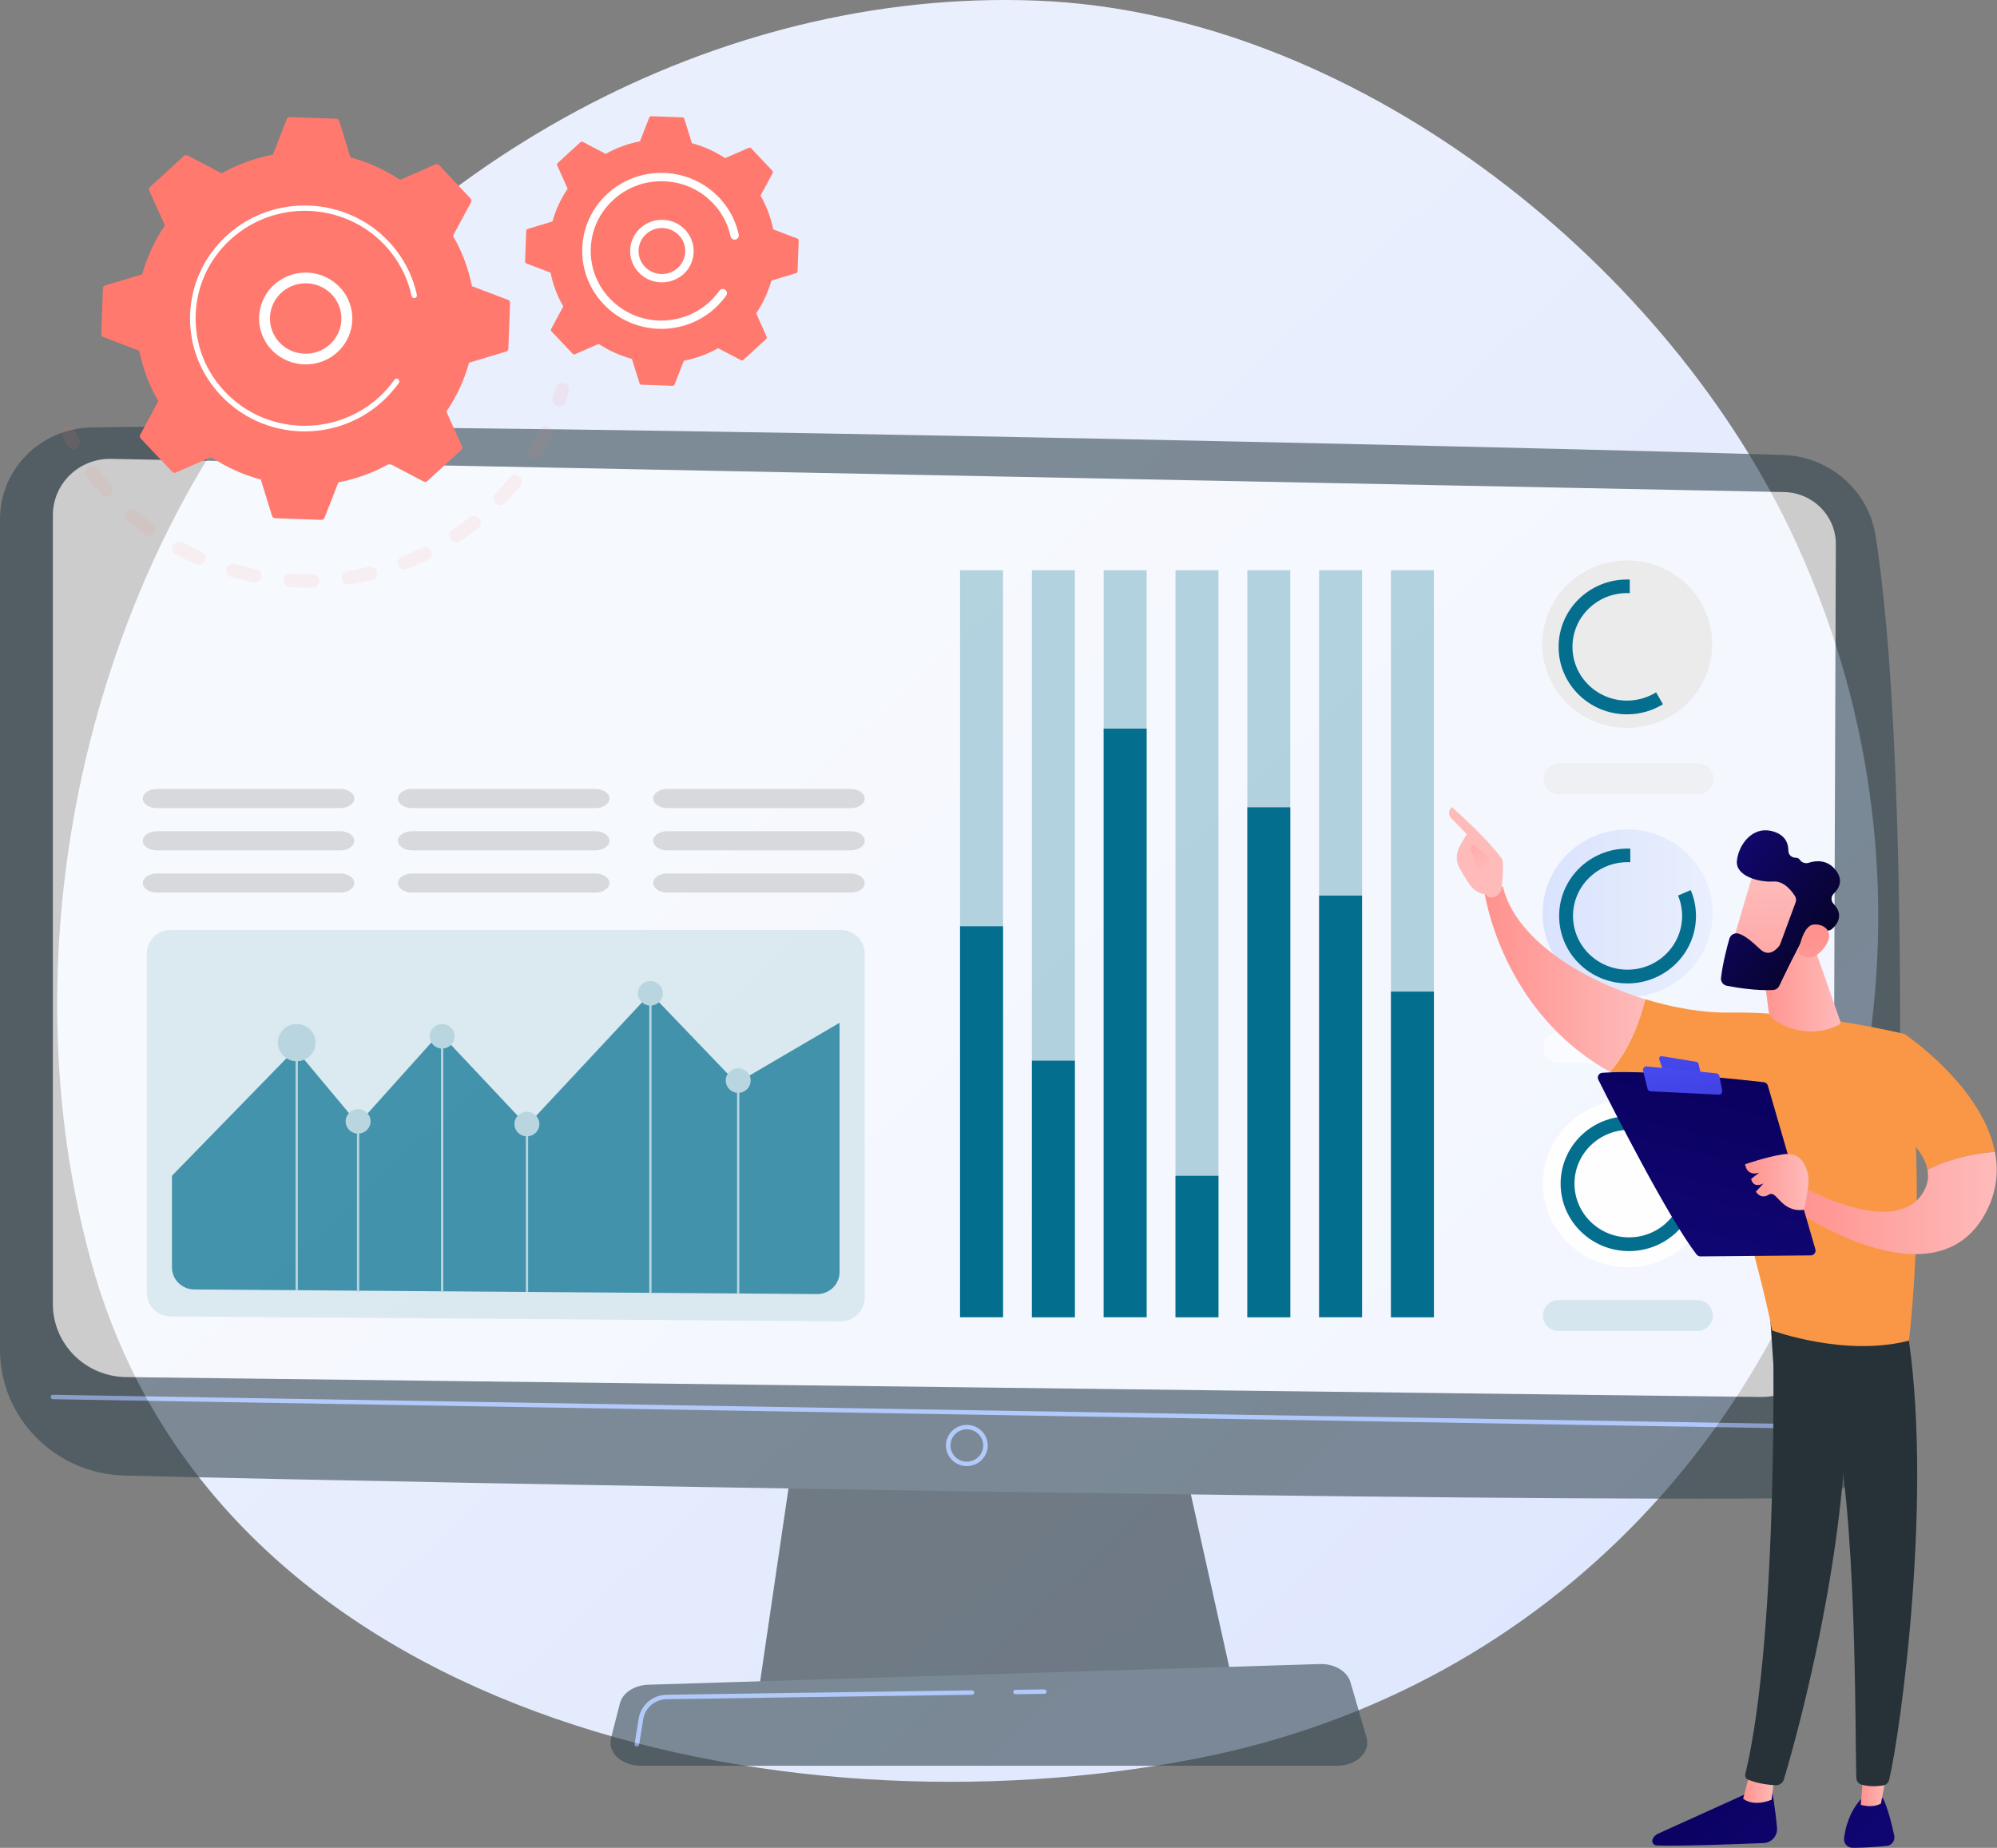 <svg width="454" height="420" viewBox="0 0 454 420" fill="none" xmlns="http://www.w3.org/2000/svg">
<rect x="0" y="0" width="454" height="420" fill="#808080" stroke="none"/>
<path d="M372.686 345.337C346.932 372.156 312.746 391.839 271.725 399.772C177.295 418.057 49.637 390.186 20.899 287.401C3.365 224.763 15.633 151.502 51.63 97.217C91.19 37.568 162.591 -2.699 235.682 0.141C307.19 2.921 377.283 58.483 406.903 120.295C444.255 198.229 427.664 288.077 372.686 345.337Z" fill="url(#paint0_linear)"/>
<g opacity="0.6">
<path d="M181.791 321.064L172.468 384.49H280.693L266.601 321.064H181.791Z" fill="#212F36"/>
<path d="M0 117.999V306.761C0 322.294 12.553 334.992 28.321 335.382C98.307 337.153 343.077 341.475 409.697 340.5C421.153 340.335 430.416 331.3 430.751 320.028C432.03 276.173 434.118 170.724 426.394 121.767C424.764 111.456 415.928 103.741 405.355 103.411C346.718 101.565 87.247 95.697 20.658 97.168C9.171 97.438 0 106.683 0 117.999Z" fill="#354851"/>
<path d="M12.021 117.084V296.42C12.021 305.485 19.409 312.869 28.611 313.004L400.1 317.522C409.225 317.657 416.705 310.423 416.736 301.433L417.36 123.703C417.391 117.279 412.181 112.011 405.66 111.846L25.32 104.297C18.038 104.116 12.021 109.895 12.021 117.084Z" fill="white"/>
<path d="M419.538 324.876C419.538 324.876 419.523 324.876 419.538 324.876L12.02 318.032C11.731 318.032 11.502 317.792 11.517 317.522C11.517 317.237 11.761 317.027 12.035 317.027L419.554 323.871C419.843 323.871 420.072 324.111 420.056 324.381C420.041 324.651 419.813 324.876 419.538 324.876Z" fill="#91B3FA"/>
<path d="M219.801 333.235C217.181 333.235 215.048 331.134 215.048 328.553C215.048 325.971 217.181 323.87 219.801 323.87C222.421 323.87 224.554 325.971 224.554 328.553C224.554 331.134 222.421 333.235 219.801 333.235ZM219.801 324.876C217.744 324.876 216.084 326.527 216.084 328.553C216.084 330.579 217.76 332.23 219.801 332.23C221.842 332.23 223.533 330.579 223.533 328.553C223.518 326.527 221.858 324.876 219.801 324.876Z" fill="#91B3FA"/>
<path d="M304.001 401.344H145.61C141.314 401.344 138.069 398.327 138.907 395.085L140.933 387.161C141.542 384.775 144.208 383.034 147.362 382.929L300.056 378.231C303.361 378.126 306.271 379.852 307.002 382.328L310.674 394.935C311.618 398.237 308.374 401.344 304.001 401.344Z" fill="#354851"/>
<path d="M230.876 385.089C230.602 385.089 230.358 384.864 230.358 384.594C230.358 384.309 230.587 384.084 230.861 384.084L237.412 383.994C237.686 383.994 237.93 384.219 237.93 384.489C237.93 384.774 237.701 384.999 237.427 384.999L230.876 385.089Z" fill="#91B3FA"/>
<path d="M144.772 396.976C144.742 396.976 144.711 396.976 144.696 396.976C144.422 396.931 144.224 396.676 144.269 396.391L145.199 390.628C145.701 387.536 148.367 385.255 151.551 385.21L220.959 384.204H220.974C221.248 384.204 221.492 384.429 221.492 384.7C221.492 384.985 221.263 385.21 220.989 385.21L151.582 386.215C148.9 386.26 146.646 388.166 146.234 390.778L145.305 396.541C145.244 396.796 145.016 396.976 144.772 396.976Z" fill="#91B3FA"/>
</g>
<g opacity="0.3">
<path opacity="0.3" d="M17.596 101.775C18.19 101.325 18.388 100.514 18.023 99.854C17.642 99.164 17.276 98.443 16.941 97.738C16.575 96.973 15.646 96.657 14.884 97.033C14.107 97.393 13.787 98.308 14.168 99.059C14.534 99.809 14.915 100.559 15.311 101.295C15.707 102.03 16.651 102.315 17.398 101.925C17.474 101.865 17.535 101.82 17.596 101.775Z" fill="#FF796E"/>
<path opacity="0.3" d="M104.569 123.012C103.868 123.492 102.908 123.312 102.421 122.607C101.933 121.916 102.116 120.971 102.832 120.491C104.173 119.59 105.498 118.615 106.778 117.594C107.433 117.069 108.408 117.159 108.956 117.819C109.489 118.48 109.398 119.425 108.728 119.965C108.164 120.416 107.615 120.851 107.037 121.271C106.229 121.856 105.407 122.457 104.569 123.012ZM112.704 114.367C112.079 113.797 112.049 112.821 112.628 112.221C113.755 111.05 114.837 109.805 115.842 108.544C116.375 107.884 117.35 107.779 118.021 108.289C118.691 108.814 118.797 109.775 118.28 110.42C117.213 111.756 116.071 113.047 114.897 114.292C114.837 114.352 114.776 114.412 114.699 114.472C114.105 114.923 113.267 114.893 112.704 114.367ZM97.302 127.214C95.763 127.965 94.164 128.67 92.564 129.301C91.772 129.616 90.873 129.226 90.553 128.445C90.233 127.665 90.629 126.779 91.421 126.464C92.945 125.864 94.453 125.203 95.915 124.483C96.677 124.108 97.606 124.408 97.987 125.173C98.323 125.834 98.124 126.629 97.546 127.064C97.469 127.109 97.393 127.169 97.302 127.214ZM120.915 104.132C120.184 103.711 119.94 102.766 120.367 102.045C121.189 100.65 121.981 99.209 122.682 97.768C123.048 97.003 123.977 96.687 124.739 97.048C125.516 97.408 125.836 98.323 125.47 99.074C124.724 100.605 123.901 102.12 123.033 103.576C122.926 103.756 122.789 103.906 122.637 104.011C122.149 104.387 121.479 104.447 120.915 104.132ZM84.551 131.807C82.875 132.212 81.169 132.542 79.462 132.813C78.624 132.948 77.832 132.377 77.695 131.552C77.558 130.726 78.137 129.946 78.975 129.811C80.59 129.556 82.22 129.241 83.804 128.85C84.627 128.655 85.465 129.15 85.678 129.961C85.83 130.576 85.587 131.177 85.114 131.537C84.962 131.672 84.764 131.762 84.551 131.807ZM71.084 133.548C69.362 133.578 67.625 133.548 65.904 133.443C65.051 133.383 64.411 132.662 64.457 131.822C64.517 130.982 65.249 130.351 66.102 130.396C67.732 130.501 69.392 130.531 71.023 130.501C71.876 130.486 72.576 131.147 72.592 131.987C72.607 132.497 72.363 132.948 71.982 133.233C71.739 133.428 71.419 133.533 71.084 133.548ZM57.555 132.347C55.864 132.017 54.173 131.597 52.528 131.132C51.706 130.891 51.233 130.051 51.477 129.241C51.721 128.43 52.574 127.965 53.397 128.205C54.966 128.655 56.58 129.045 58.18 129.361C59.018 129.526 59.551 130.336 59.384 131.162C59.307 131.537 59.094 131.852 58.805 132.077C58.454 132.317 58.013 132.437 57.555 132.347ZM44.606 128.265C43.037 127.575 41.468 126.809 39.96 125.984C39.213 125.578 38.939 124.648 39.35 123.913C39.762 123.177 40.706 122.907 41.453 123.312C42.885 124.093 44.362 124.813 45.855 125.473C46.632 125.819 46.983 126.719 46.632 127.485C46.526 127.725 46.358 127.92 46.16 128.07C45.734 128.415 45.139 128.49 44.606 128.265ZM32.891 121.481C31.52 120.461 30.164 119.38 28.869 118.254C28.229 117.699 28.168 116.739 28.747 116.108C29.311 115.478 30.286 115.418 30.926 115.988C32.145 117.054 33.44 118.089 34.734 119.05C35.42 119.56 35.557 120.506 35.039 121.181C34.948 121.301 34.841 121.406 34.734 121.481C34.216 121.871 33.455 121.886 32.891 121.481ZM22.974 112.326C22.151 111.381 21.343 110.39 20.582 109.399C20.308 109.039 20.033 108.679 19.759 108.319C19.256 107.643 19.393 106.683 20.109 106.188C20.795 105.692 21.77 105.842 22.273 106.533C22.532 106.878 22.791 107.223 23.05 107.568C23.781 108.514 24.543 109.444 25.32 110.345C25.868 110.99 25.807 111.951 25.152 112.491C25.122 112.506 25.106 112.536 25.076 112.551C24.436 113.031 23.507 112.941 22.974 112.326Z" fill="#FF796E"/>
<path opacity="0.3" d="M128.06 92.079C128.304 91.899 128.502 91.644 128.593 91.329C128.852 90.549 129.096 89.738 129.309 88.943C129.538 88.132 129.05 87.292 128.228 87.067C127.405 86.842 126.552 87.322 126.323 88.132C126.11 88.898 125.882 89.663 125.638 90.399C125.379 91.194 125.821 92.049 126.643 92.32C127.161 92.47 127.679 92.365 128.06 92.079Z" fill="#FF796E"/>
</g>
<path d="M115.964 68.862C115.979 68.561 115.797 68.276 115.507 68.171L107.296 65.049C106.504 61.087 105.072 57.2 102.969 53.598L107.098 45.959C107.25 45.689 107.204 45.358 106.991 45.133L99.816 37.524C99.602 37.299 99.282 37.239 98.993 37.359L90.965 40.871C87.461 38.545 83.637 36.849 79.676 35.783L77.117 27.498C77.025 27.213 76.766 27.003 76.446 26.988L65.904 26.613C65.599 26.598 65.31 26.778 65.203 27.063L62.035 35.138C58.013 35.918 54.067 37.329 50.411 39.4L42.657 35.333C42.382 35.183 42.047 35.228 41.819 35.438L34.095 42.507C33.866 42.717 33.805 43.032 33.927 43.317L37.492 51.227C35.131 54.679 33.409 58.446 32.328 62.348L23.918 64.869C23.629 64.96 23.416 65.215 23.4 65.53L23.019 75.916C23.004 76.216 23.187 76.501 23.477 76.606L31.672 79.728C32.465 83.69 33.897 87.577 35.999 91.179L31.871 98.819C31.718 99.089 31.764 99.419 31.977 99.644L39.153 107.253C39.366 107.478 39.686 107.538 39.975 107.418L48.004 103.906C51.508 106.233 55.331 107.929 59.292 108.994L61.852 117.279C61.943 117.564 62.202 117.774 62.522 117.789L73.064 118.164C73.369 118.179 73.658 117.999 73.765 117.714L76.934 109.64C80.956 108.859 84.901 107.448 88.558 105.377L96.312 109.445C96.586 109.595 96.921 109.55 97.15 109.339L104.873 102.27C105.102 102.06 105.163 101.745 105.041 101.46L101.476 93.551C103.838 90.099 105.559 86.332 106.641 82.429L115.05 79.908C115.339 79.818 115.553 79.563 115.568 79.248L115.964 68.862Z" fill="#FF796E"/>
<path d="M74.603 81.544C69.484 84.32 63.025 82.459 60.207 77.416C58.851 74.97 58.531 72.148 59.323 69.477C60.115 66.806 61.913 64.584 64.396 63.249C69.515 60.472 75.974 62.333 78.793 67.376C81.352 71.968 80.027 77.642 75.898 80.718C75.502 81.019 75.06 81.304 74.603 81.544ZM61.7 70.152C61.09 72.209 61.334 74.37 62.37 76.246C64.518 80.118 69.469 81.544 73.4 79.413C77.33 77.296 78.778 72.419 76.614 68.546C74.466 64.674 69.515 63.249 65.585 65.38C65.234 65.575 64.884 65.785 64.579 66.025C63.208 67.046 62.203 68.487 61.7 70.152Z" fill="white"/>
<path d="M84.978 92.86C85.679 92.335 86.364 91.765 87.035 91.164C87.248 90.969 87.446 90.774 87.644 90.579C88.634 89.603 89.548 88.568 90.371 87.457C90.386 87.442 90.386 87.427 90.401 87.412C90.432 87.367 90.462 87.322 90.493 87.277C90.554 87.187 90.615 87.112 90.676 87.022C90.828 86.797 90.813 86.512 90.66 86.302C90.615 86.257 90.569 86.212 90.523 86.167C90.249 85.972 89.853 86.046 89.67 86.317C88.665 87.743 87.492 89.063 86.197 90.249C79.753 96.147 70.947 98.023 63.01 95.997C58.592 94.871 54.448 92.53 51.112 89.003C50.533 88.388 49.985 87.743 49.467 87.082C46.024 82.61 44.272 77.147 44.485 71.473C44.729 64.945 47.532 58.896 52.392 54.454C62.416 45.269 78.153 45.839 87.476 55.715C88.055 56.33 88.589 56.96 89.091 57.621C91.285 60.472 92.824 63.774 93.57 67.271C93.585 67.361 93.631 67.436 93.677 67.511C93.814 67.691 94.058 67.796 94.301 67.736C94.637 67.661 94.85 67.346 94.774 67.016C93.981 63.339 92.367 59.872 90.066 56.885C89.533 56.195 88.969 55.535 88.36 54.889C78.58 44.518 62.05 43.933 51.523 53.568C46.42 58.236 43.48 64.585 43.221 71.443C43.008 77.417 44.851 83.135 48.461 87.832C48.995 88.538 49.573 89.213 50.183 89.859C54.921 94.886 61.365 97.783 68.327 98.038C74.39 98.248 80.21 96.417 84.978 92.86Z" fill="white"/>
<path d="M181.579 54.694C181.579 54.484 181.457 54.304 181.274 54.229L175.79 52.142C175.256 49.486 174.297 46.89 172.895 44.473L175.653 39.355C175.744 39.175 175.714 38.95 175.576 38.8L170.778 33.712C170.64 33.562 170.412 33.517 170.229 33.607L164.851 35.948C162.505 34.403 159.946 33.262 157.295 32.541L155.574 27.003C155.513 26.808 155.33 26.673 155.132 26.673L148.078 26.418C147.865 26.418 147.682 26.538 147.606 26.718L145.489 32.121C142.792 32.647 140.157 33.592 137.704 34.973L132.509 32.256C132.326 32.166 132.098 32.196 131.945 32.331L126.781 37.059C126.629 37.194 126.583 37.419 126.674 37.599L129.051 42.897C127.482 45.209 126.324 47.73 125.593 50.342L119.971 52.038C119.773 52.097 119.636 52.278 119.636 52.473L119.377 59.422C119.377 59.632 119.499 59.812 119.682 59.887L125.166 61.973C125.699 64.63 126.659 67.226 128.061 69.642L125.303 74.76C125.212 74.94 125.242 75.166 125.379 75.316L130.178 80.403C130.315 80.554 130.544 80.599 130.727 80.509L136.104 78.167C138.45 79.713 141.01 80.854 143.66 81.574L145.382 87.112C145.443 87.307 145.626 87.442 145.824 87.442L152.877 87.698C153.091 87.698 153.273 87.578 153.35 87.397L155.467 81.994C158.164 81.469 160.799 80.524 163.252 79.143L168.447 81.859C168.63 81.949 168.858 81.919 169.01 81.784L174.175 77.057C174.327 76.922 174.373 76.696 174.281 76.516L171.905 71.218C173.474 68.907 174.632 66.386 175.363 63.774L180.985 62.078C181.183 62.018 181.32 61.838 181.32 61.643L181.579 54.694Z" fill="#FF796E"/>
<path d="M153.959 63.294C152.268 64.209 150.318 64.419 148.459 63.894C146.601 63.369 145.077 62.153 144.148 60.487C142.228 57.05 143.508 52.728 147.012 50.837C150.501 48.946 154.903 50.206 156.808 53.658C157.737 55.324 157.95 57.245 157.417 59.076C156.975 60.562 156.092 61.838 154.858 62.754C154.568 62.934 154.279 63.114 153.959 63.294ZM145.824 59.572C146.509 60.802 147.637 61.688 148.992 62.078C150.348 62.468 151.796 62.318 153.03 61.643C154.279 60.967 155.178 59.857 155.574 58.521C155.97 57.185 155.817 55.76 155.132 54.544C153.73 52.007 150.485 51.092 147.926 52.473C147.698 52.593 147.469 52.743 147.271 52.893C145.214 54.424 144.544 57.275 145.824 59.572Z" fill="white"/>
<path d="M161.181 71.173C161.668 70.813 162.125 70.423 162.582 70.017C163.481 69.192 164.288 68.291 165.004 67.301C165.035 67.256 165.065 67.211 165.096 67.166C165.34 66.821 165.324 66.37 165.081 66.055C165.02 65.98 164.944 65.905 164.867 65.845C164.441 65.545 163.847 65.65 163.542 66.085C162.887 67.001 162.14 67.856 161.303 68.622C161.257 68.667 161.211 68.712 161.165 68.742C159.17 70.543 156.793 71.773 154.219 72.404C152.832 72.734 151.385 72.899 149.922 72.854C149.907 72.854 149.892 72.854 149.892 72.854C149.862 72.854 149.816 72.854 149.785 72.854C145.489 72.704 141.528 70.903 138.603 67.811C138.223 67.406 137.872 67.001 137.537 66.565C135.313 63.669 134.17 60.142 134.307 56.45C134.46 52.218 136.288 48.315 139.426 45.434C142.564 42.552 146.662 41.051 150.958 41.201C155.254 41.351 159.215 43.152 162.14 46.244C162.506 46.634 162.856 47.055 163.192 47.475C164.608 49.321 165.599 51.452 166.086 53.718C166.117 53.853 166.178 53.988 166.254 54.093C166.467 54.379 166.833 54.529 167.213 54.439C167.731 54.334 168.051 53.838 167.945 53.328C167.396 50.792 166.284 48.405 164.7 46.334C164.334 45.854 163.938 45.404 163.527 44.953C160.251 41.486 155.818 39.49 151.004 39.31C146.205 39.145 141.62 40.811 138.101 44.038C134.582 47.265 132.555 51.632 132.373 56.36C132.22 60.472 133.5 64.434 135.983 67.676C136.349 68.156 136.745 68.622 137.171 69.072C143.494 75.811 153.914 76.591 161.181 71.173Z" fill="white"/>
<g opacity="0.53">
<path opacity="0.53" d="M228.027 129.616H218.262V299.407H228.027V129.616Z" fill="#046E8F"/>
<path opacity="0.53" d="M244.358 129.616H234.593V299.407H244.358V129.616Z" fill="#046E8F"/>
<path opacity="0.53" d="M260.674 129.616H250.909V299.407H260.674V129.616Z" fill="#046E8F"/>
<path opacity="0.53" d="M277.005 129.616H267.24V299.407H277.005V129.616Z" fill="#046E8F"/>
<path opacity="0.53" d="M293.336 129.616H283.571V299.407H293.336V129.616Z" fill="#046E8F"/>
<path opacity="0.53" d="M309.653 129.616H299.887V299.407H309.653V129.616Z" fill="#046E8F"/>
<path opacity="0.53" d="M325.984 129.616H316.219V299.407H325.984V129.616Z" fill="#046E8F"/>
</g>
<path d="M228.027 210.542H218.262V299.392H228.027V210.542Z" fill="#046E8F"/>
<path d="M244.358 241.084H234.593V299.407H244.358V241.084Z" fill="#046E8F"/>
<path d="M260.674 165.606H250.909V299.392H260.674V165.606Z" fill="#046E8F"/>
<path d="M277.005 267.259H267.24V299.407H277.005V267.259Z" fill="#046E8F"/>
<path d="M293.336 183.497H283.571V299.407H293.336V183.497Z" fill="#046E8F"/>
<path d="M309.653 203.563H299.888V299.392H309.653V203.563Z" fill="#046E8F"/>
<path d="M325.984 225.385H316.219V299.407H325.984V225.385Z" fill="#046E8F"/>
<path opacity="0.44" d="M191.07 300.337L38.802 299.212C35.801 299.197 33.379 296.78 33.379 293.824V216.755C33.379 213.783 35.832 211.367 38.848 211.367H191.115C194.132 211.367 196.584 213.783 196.584 216.755V294.949C196.569 297.951 194.101 300.367 191.07 300.337Z" fill="#B9D6E0"/>
<path opacity="0.7" d="M167.456 246.172L147.88 225.775L119.803 255.852L99.999 234.795L81.413 255.492L67.169 238.442L39.092 267.243V288.075C39.092 290.822 41.346 293.058 44.134 293.088L185.753 294.139C188.571 294.154 190.871 291.917 190.871 289.126V232.469L167.456 246.172Z" fill="#046E8F"/>
<path d="M168.08 245.601H167.562V294.124H168.08V245.601Z" fill="#B9D6E0"/>
<path d="M148.123 225.775H147.605V293.839H148.123V225.775Z" fill="#B9D6E0"/>
<path d="M120.062 255.492H119.544V293.629H120.062V255.492Z" fill="#B9D6E0"/>
<path d="M100.776 235.546H100.258V293.629H100.776V235.546Z" fill="#B9D6E0"/>
<path d="M81.671 254.876H81.153V293.643H81.671V254.876Z" fill="#B9D6E0"/>
<path d="M67.717 236.987H67.199V293.253H67.717V236.987Z" fill="#B9D6E0"/>
<path d="M67.458 241.219C69.831 241.219 71.754 239.324 71.754 236.986C71.754 234.649 69.831 232.754 67.458 232.754C65.085 232.754 63.162 234.649 63.162 236.986C63.162 239.324 65.085 241.219 67.458 241.219Z" fill="#B9D6E0"/>
<path d="M81.413 257.668C82.978 257.668 84.246 256.418 84.246 254.876C84.246 253.335 82.978 252.085 81.413 252.085C79.848 252.085 78.579 253.335 78.579 254.876C78.579 256.418 79.848 257.668 81.413 257.668Z" fill="#B9D6E0"/>
<path d="M100.516 238.337C102.081 238.337 103.35 237.087 103.35 235.546C103.35 234.004 102.081 232.754 100.516 232.754C98.951 232.754 97.683 234.004 97.683 235.546C97.683 237.087 98.951 238.337 100.516 238.337Z" fill="#B9D6E0"/>
<path d="M119.788 258.284C121.353 258.284 122.621 257.034 122.621 255.492C122.621 253.95 121.353 252.7 119.788 252.7C118.223 252.7 116.954 253.95 116.954 255.492C116.954 257.034 118.223 258.284 119.788 258.284Z" fill="#B9D6E0"/>
<path d="M147.865 228.567C149.43 228.567 150.698 227.317 150.698 225.775C150.698 224.234 149.43 222.984 147.865 222.984C146.3 222.984 145.031 224.234 145.031 225.775C145.031 227.317 146.3 228.567 147.865 228.567Z" fill="#B9D6E0"/>
<path d="M167.822 248.393C169.387 248.393 170.655 247.143 170.655 245.601C170.655 244.06 169.387 242.81 167.822 242.81C166.257 242.81 164.988 244.06 164.988 245.601C164.988 247.143 166.257 248.393 167.822 248.393Z" fill="#B9D6E0"/>
<g opacity="0.48">
<path opacity="0.48" d="M77.376 198.535H35.634C33.882 198.535 32.465 199.51 32.465 200.711C32.465 201.912 33.882 202.887 35.634 202.887H77.376C79.128 202.887 80.544 201.912 80.544 200.711C80.529 199.51 79.112 198.535 77.376 198.535Z" fill="#716F6F"/>
<path opacity="0.48" d="M77.376 188.929H35.634C33.882 188.929 32.465 189.905 32.465 191.106C32.465 192.306 33.882 193.282 35.634 193.282H77.376C79.128 193.282 80.544 192.306 80.544 191.106C80.544 189.905 79.112 188.929 77.376 188.929Z" fill="#716F6F"/>
<path opacity="0.48" d="M77.376 179.324H35.634C33.882 179.324 32.465 180.3 32.465 181.5C32.465 182.701 33.882 183.677 35.634 183.677H77.376C79.128 183.677 80.544 182.701 80.544 181.5C80.529 180.3 79.112 179.324 77.376 179.324Z" fill="#716F6F"/>
</g>
<g opacity="0.48">
<path opacity="0.48" d="M135.387 198.535H93.645C91.893 198.535 90.477 199.51 90.477 200.711C90.477 201.912 91.893 202.887 93.645 202.887H135.387C137.139 202.887 138.556 201.912 138.556 200.711C138.556 199.51 137.139 198.535 135.387 198.535Z" fill="#716F6F"/>
<path opacity="0.48" d="M135.387 188.929H93.645C91.893 188.929 90.477 189.905 90.477 191.106C90.477 192.306 91.893 193.282 93.645 193.282H135.387C137.139 193.282 138.556 192.306 138.556 191.106C138.556 189.905 137.139 188.929 135.387 188.929Z" fill="#716F6F"/>
<path opacity="0.48" d="M135.387 179.324H93.645C91.893 179.324 90.477 180.3 90.477 181.5C90.477 182.701 91.893 183.677 93.645 183.677H135.387C137.139 183.677 138.556 182.701 138.556 181.5C138.556 180.3 137.139 179.324 135.387 179.324Z" fill="#716F6F"/>
</g>
<g opacity="0.48">
<path opacity="0.48" d="M193.415 198.535H151.673C149.921 198.535 148.504 199.51 148.504 200.711C148.504 201.912 149.921 202.887 151.673 202.887H193.415C195.167 202.887 196.583 201.912 196.583 200.711C196.568 199.51 195.167 198.535 193.415 198.535Z" fill="#716F6F"/>
<path opacity="0.48" d="M193.415 188.929H151.673C149.921 188.929 148.504 189.905 148.504 191.106C148.504 192.306 149.921 193.282 151.673 193.282H193.415C195.167 193.282 196.583 192.306 196.583 191.106C196.583 189.905 195.167 188.929 193.415 188.929Z" fill="#716F6F"/>
<path opacity="0.48" d="M193.415 179.324H151.673C149.921 179.324 148.504 180.3 148.504 181.5C148.504 182.701 149.921 183.677 151.673 183.677H193.415C195.167 183.677 196.583 182.701 196.583 181.5C196.568 180.3 195.167 179.324 193.415 179.324Z" fill="#716F6F"/>
</g>
<path d="M370.011 226.601C380.68 226.601 389.329 218.08 389.329 207.57C389.329 197.059 380.68 188.539 370.011 188.539C359.343 188.539 350.694 197.059 350.694 207.57C350.694 218.08 359.343 226.601 370.011 226.601Z" fill="url(#paint1_linear)"/>
<path d="M381.483 203.547C382.077 204.973 382.412 206.549 382.412 208.185C382.412 214.939 376.852 220.402 370.011 220.402C363.156 220.402 357.611 214.924 357.611 208.185C357.611 201.431 363.171 195.968 370.011 195.968C370.225 195.968 370.423 195.968 370.636 195.983V192.891C370.423 192.876 370.225 192.876 370.011 192.876C361.419 192.876 354.457 199.735 354.457 208.2C354.457 216.665 361.419 223.524 370.011 223.524C378.603 223.524 385.566 216.665 385.566 208.2C385.566 206.114 385.139 204.133 384.377 202.317L381.483 203.547Z" fill="#046E8F"/>
<path opacity="0.5" d="M385.885 234.645H354.411C352.431 234.645 350.831 236.221 350.831 238.172C350.831 240.123 352.431 241.699 354.411 241.699H385.885C387.866 241.699 389.465 240.123 389.465 238.172C389.465 236.221 387.866 234.645 385.885 234.645Z" fill="white"/>
<path d="M369.935 165.441C380.604 165.441 389.252 156.921 389.252 146.41C389.252 135.9 380.604 127.38 369.935 127.38C359.267 127.38 350.618 135.9 350.618 146.41C350.618 156.921 359.267 165.441 369.935 165.441Z" fill="#EBEBEB"/>
<path d="M376.501 157.367C374.581 158.552 372.327 159.243 369.889 159.243C363.034 159.243 357.488 153.765 357.488 147.026C357.488 140.272 363.049 134.809 369.889 134.809C370.102 134.809 370.301 134.809 370.514 134.824V131.732C370.301 131.717 370.102 131.717 369.889 131.717C361.297 131.717 354.335 138.576 354.335 147.041C354.335 155.506 361.297 162.365 369.889 162.365C372.89 162.365 375.678 161.524 378.055 160.083L376.501 157.367Z" fill="#046E8F"/>
<path opacity="0.5" d="M385.977 173.5H354.503C352.522 173.5 350.923 175.076 350.923 177.028C350.923 178.979 352.522 180.555 354.503 180.555H385.977C387.958 180.555 389.557 178.979 389.557 177.028C389.542 175.076 387.942 173.5 385.977 173.5Z" fill="#EBEBEB"/>
<path opacity="0.91" d="M370.088 288.06C380.756 288.06 389.405 279.54 389.405 269.029C389.405 258.519 380.756 249.999 370.088 249.999C359.419 249.999 350.771 258.519 350.771 269.029C350.771 279.54 359.419 288.06 370.088 288.06Z" fill="white"/>
<path d="M380.599 275.904C378.36 279.13 374.612 281.247 370.346 281.247C363.491 281.247 357.946 275.768 357.946 269.03C357.946 262.276 363.506 256.813 370.346 256.813C370.56 256.813 370.758 256.813 370.971 256.828V253.736C370.758 253.721 370.56 253.721 370.346 253.721C361.754 253.721 354.792 260.58 354.792 269.045C354.792 277.509 361.754 284.368 370.346 284.368C375.663 284.368 380.34 281.742 383.158 277.735L380.599 275.904Z" fill="#046E8F"/>
<path opacity="0.5" d="M354.351 302.543H385.825C387.805 302.543 389.405 300.967 389.405 299.016C389.405 297.065 387.805 295.49 385.825 295.49H354.351C352.37 295.49 350.771 297.065 350.771 299.016C350.771 300.967 352.37 302.543 354.351 302.543Z" fill="#B9D6E0"/>
<path d="M402.745 406.237C402.745 406.237 403.583 410.889 403.994 415.482C404.146 417.283 402.745 418.844 400.917 418.919C394.701 419.174 381.386 419.669 376.618 419.459C375.902 419.429 375.43 418.709 375.704 418.048C375.933 417.493 376.359 417.058 376.907 416.803L398.891 406.852L402.745 406.237Z" fill="url(#paint2_linear)"/>
<path d="M403.431 403.505L402.761 409.058C402.761 409.058 398.906 410.829 396.286 408.833L397.886 402.635L403.431 403.505Z" fill="url(#paint3_linear)"/>
<path d="M402.929 298.971C403.218 300.427 404.483 371.432 396.774 403.25C396.652 403.775 396.911 404.301 397.414 404.511C398.602 404.991 400.918 405.681 403.69 405.771C404.543 405.802 405.32 405.246 405.564 404.436C407.773 397.052 418.315 360.056 419.702 324.726C421.24 285.239 419.702 323.375 419.702 323.375L418.803 298.971H402.929Z" fill="#263238"/>
<path d="M428.034 408.668C428.034 408.668 429.36 411.009 430.639 417.253C430.868 418.378 430.076 419.459 428.918 419.564C426.861 419.759 423.708 420.014 421.163 419.999C419.99 419.984 419.092 418.994 419.229 417.853C419.503 415.572 420.387 411.85 423.083 408.938L428.034 408.668Z" fill="url(#paint4_linear)"/>
<path d="M429.192 401.509L427.623 409.914C427.623 409.914 426.069 411.055 423.022 410.229L423.769 401.179L429.192 401.509Z" fill="url(#paint5_linear)"/>
<path d="M433.427 301.148C439.734 338.609 432.056 393.75 429.482 404.541C429.329 405.201 428.781 405.711 428.095 405.816C426.937 406.012 425.033 406.162 423.159 405.621C422.519 405.441 422.062 404.856 422.032 404.195C421.682 395.476 422.306 341.911 416.441 320.749C416.136 319.683 415.481 318.738 414.552 318.092L403.156 310.108L402.288 297.201L433.427 301.148Z" fill="#263238"/>
<path d="M393.271 230.157C412.161 229.857 432.987 235.035 432.987 235.035C438.608 267.393 433.977 304.719 433.977 304.719C419.352 308.502 402.868 302.408 402.868 302.408C400.431 288.886 389.097 250.824 389.097 250.824C379.865 249.698 372.263 247.072 366.017 243.605C370.785 238.157 373.04 231.208 374.015 227.111C380.687 229.152 387.451 230.247 393.271 230.157Z" fill="#F99746"/>
<path d="M337.482 202.752C339.341 200.546 341.687 201.596 341.687 201.596C344.46 213.168 359.039 222.533 374.014 227.126C373.039 231.223 370.784 238.172 366.016 243.62C341.169 229.842 337.482 202.752 337.482 202.752Z" fill="url(#paint6_linear)"/>
<path d="M337.939 203.307C337.741 203.923 339.995 204.838 341.321 202.362C341.367 201.176 342.098 196.058 341.382 195.098C337.527 189.935 330.063 183.451 330.063 183.451C328.798 184.682 329.834 185.883 329.834 185.883L333.46 189.605C332.698 190.955 331.784 192.096 331.342 193.717C331.007 194.948 331.22 196.268 331.845 197.394C332.485 198.52 333.353 199.99 334.161 201.131C335.73 203.292 337.939 203.307 337.939 203.307Z" fill="url(#paint7_linear)"/>
<path d="M335.044 191.991L338.35 194.752L339.386 197.499L336.446 200.711C336.446 200.711 335.456 195.263 334.724 194.092C333.978 192.906 334.359 192.336 335.044 191.991Z" fill="url(#paint8_linear)"/>
<path d="M425.749 253.045L432.985 235.035C432.985 235.035 450.627 246.847 453.521 261.81C450.185 262.05 444.122 262.906 438.18 265.862C436.885 258.793 425.749 253.045 425.749 253.045Z" fill="#F99746"/>
<path d="M410.332 270.005C410.332 270.005 430.137 281.036 436.825 271.611C438.211 269.66 438.546 267.709 438.196 265.863C444.137 262.906 450.2 262.05 453.537 261.81C454.405 266.328 453.948 271.131 451.252 275.978C439.552 297.065 407.712 274.808 407.712 274.808L410.332 270.005Z" fill="url(#paint9_linear)"/>
<path d="M412.709 283.948L401.908 246.757C401.786 246.337 401.42 246.021 400.978 245.976C399.013 245.751 393.346 245.121 386.795 244.581C378.904 243.92 369.733 243.395 364.263 243.845C363.486 243.905 363.014 244.716 363.365 245.406C366.472 251.62 379.285 276.864 385.698 285.134C385.911 285.404 386.247 285.569 386.597 285.569L411.673 285.344C412.389 285.329 412.907 284.638 412.709 283.948Z" fill="url(#paint10_linear)"/>
<path d="M385.668 241.354L377.837 240.063C377.426 239.988 377.076 240.393 377.213 240.783L377.99 243.095C378.051 243.29 378.234 243.44 378.447 243.47L385.988 244.461C386.384 244.506 386.704 244.16 386.612 243.785L386.125 241.759C386.064 241.564 385.896 241.399 385.668 241.354Z" fill="url(#paint11_linear)"/>
<path d="M391.533 247.897L390.893 244.58C390.832 244.25 390.543 243.995 390.208 243.965L374.379 242.389C373.846 242.329 373.42 242.809 373.541 243.335L374.547 247.462C374.623 247.792 374.913 248.032 375.263 248.047L390.726 248.813C391.229 248.828 391.625 248.378 391.533 247.897Z" fill="url(#paint12_linear)"/>
<path d="M410.104 274.973C410.104 274.973 411.612 268.879 411.002 266.703C410.393 264.542 409.22 261.75 405.29 262.381C401.374 262.996 396.743 264.632 396.743 264.632C396.743 264.632 396.972 267.454 399.958 266.538L398.114 267.949C398.114 267.949 398.373 270.2 400.902 268.999L399.181 270.875C399.181 270.875 400.262 272.721 402.121 271.536C403.964 270.335 404.848 275.708 410.104 274.973Z" fill="url(#paint13_linear)"/>
<path d="M412.389 215.044L418.391 232.169C418.498 232.454 418.376 232.769 418.102 232.904C416.457 233.789 410.561 236.371 403.446 231.928C402.7 231.463 402.197 230.713 402.091 229.857L400.141 215.044H412.389Z" fill="url(#paint14_linear)"/>
<path d="M398.937 197.364C398.754 197.604 393.103 216.995 393.103 216.995L404.406 219.937L412.526 202.347C412.542 202.347 401.969 193.222 398.937 197.364Z" fill="url(#paint15_linear)"/>
<path d="M408.062 203.653C408.336 204.088 408.397 204.628 408.214 205.108L404.726 214.564C404.68 214.714 404.604 214.834 404.512 214.969C404.01 215.644 402.227 217.685 400.171 215.764C398.419 214.128 396.773 212.658 395.25 212.207C394.351 211.952 393.422 212.462 393.163 213.348C392.645 215.164 391.655 218.871 391.258 222.263C391.152 223.118 391.746 223.899 392.599 224.064C394.854 224.499 399.287 225.22 403.065 225.025C403.69 224.994 404.238 224.619 404.497 224.079C405.655 221.648 408.93 214.834 410.164 213.048C411.307 211.397 414.019 211.412 415.253 211.532C415.725 211.577 416.182 211.427 416.532 211.112C417.583 210.181 419.32 208.02 416.822 205.409C416.197 204.763 416.243 203.728 416.898 203.097C418.056 201.987 419.183 200.081 417.294 197.724C415.374 195.338 412.846 195.578 411.2 196.103C410.469 196.343 409.631 196.088 409.205 195.458C409.022 195.173 408.717 194.963 408.23 194.963C407.3 194.948 406.569 194.272 406.569 193.357C406.569 191.796 405.96 189.89 403.278 189.034C398.342 187.474 395.204 192.156 394.869 195.668C394.534 199.18 399.972 200.576 403.187 200.366C405.548 200.216 407.285 202.452 408.062 203.653Z" fill="url(#paint16_linear)"/>
<path d="M408.824 216.53C408.824 216.53 409.677 210.436 412.267 210.151C414.842 209.881 417.34 211.982 414.735 215.389C411.521 219.622 408.824 216.53 408.824 216.53Z" fill="url(#paint17_linear)"/>
<defs>
<linearGradient id="paint0_linear" x1="459.263" y1="466.401" x2="175.885" y2="160.803" gradientUnits="userSpaceOnUse">
<stop stop-color="#DAE3FE"/>
<stop offset="1" stop-color="#E9EFFD"/>
</linearGradient>
<linearGradient id="paint1_linear" x1="350.7" y1="207.563" x2="389.327" y2="207.563" gradientUnits="userSpaceOnUse">
<stop stop-color="#DAE3FE"/>
<stop offset="1" stop-color="#E9EFFD"/>
</linearGradient>
<linearGradient id="paint2_linear" x1="377.303" y1="399.811" x2="456.488" y2="487.237" gradientUnits="userSpaceOnUse">
<stop stop-color="#09005D"/>
<stop offset="1" stop-color="#1A0F91"/>
</linearGradient>
<linearGradient id="paint3_linear" x1="403.428" y1="406.217" x2="396.279" y2="406.217" gradientUnits="userSpaceOnUse">
<stop stop-color="#FEBBBA"/>
<stop offset="1" stop-color="#FF928E"/>
</linearGradient>
<linearGradient id="paint4_linear" x1="395.359" y1="383.458" x2="474.542" y2="470.884" gradientUnits="userSpaceOnUse">
<stop stop-color="#09005D"/>
<stop offset="1" stop-color="#1A0F91"/>
</linearGradient>
<linearGradient id="paint5_linear" x1="429.194" y1="405.856" x2="423.021" y2="405.856" gradientUnits="userSpaceOnUse">
<stop stop-color="#FEBBBA"/>
<stop offset="1" stop-color="#FF928E"/>
</linearGradient>
<linearGradient id="paint6_linear" x1="374.01" y1="222.471" x2="337.487" y2="222.471" gradientUnits="userSpaceOnUse">
<stop stop-color="#FEBBBA"/>
<stop offset="1" stop-color="#FF928E"/>
</linearGradient>
<linearGradient id="paint7_linear" x1="345.623" y1="216.44" x2="369.523" y2="271.638" gradientUnits="userSpaceOnUse">
<stop stop-color="#FEBBBA"/>
<stop offset="1" stop-color="#FF928E"/>
</linearGradient>
<linearGradient id="paint8_linear" x1="337.662" y1="198.145" x2="327.649" y2="182.518" gradientUnits="userSpaceOnUse">
<stop stop-color="#FEBBBA"/>
<stop offset="1" stop-color="#FF928E"/>
</linearGradient>
<linearGradient id="paint9_linear" x1="453.931" y1="273.439" x2="407.71" y2="273.439" gradientUnits="userSpaceOnUse">
<stop stop-color="#FEBBBA"/>
<stop offset="1" stop-color="#FF928E"/>
</linearGradient>
<linearGradient id="paint10_linear" x1="393.726" y1="241.065" x2="369.02" y2="345.559" gradientUnits="userSpaceOnUse">
<stop stop-color="#09005D"/>
<stop offset="1" stop-color="#1A0F91"/>
</linearGradient>
<linearGradient id="paint11_linear" x1="377.814" y1="224.62" x2="383.076" y2="248.071" gradientUnits="userSpaceOnUse">
<stop stop-color="#4F52FF"/>
<stop offset="1" stop-color="#4042E2"/>
</linearGradient>
<linearGradient id="paint12_linear" x1="380.647" y1="234.442" x2="383.162" y2="249.756" gradientUnits="userSpaceOnUse">
<stop stop-color="#4F52FF"/>
<stop offset="1" stop-color="#4042E2"/>
</linearGradient>
<linearGradient id="paint13_linear" x1="411.142" y1="268.665" x2="396.742" y2="268.665" gradientUnits="userSpaceOnUse">
<stop stop-color="#FEBBBA"/>
<stop offset="1" stop-color="#FF928E"/>
</linearGradient>
<linearGradient id="paint14_linear" x1="418.44" y1="224.759" x2="400.166" y2="224.759" gradientUnits="userSpaceOnUse">
<stop stop-color="#FEBBBA"/>
<stop offset="1" stop-color="#FF928E"/>
</linearGradient>
<linearGradient id="paint15_linear" x1="402.606" y1="200.128" x2="403.486" y2="238.495" gradientUnits="userSpaceOnUse">
<stop stop-color="#FEBBBA"/>
<stop offset="1" stop-color="#FF928E"/>
</linearGradient>
<linearGradient id="paint16_linear" x1="412.804" y1="216.421" x2="390.266" y2="199.951" gradientUnits="userSpaceOnUse">
<stop stop-color="#07032C"/>
<stop offset="1" stop-color="#10076B"/>
</linearGradient>
<linearGradient id="paint17_linear" x1="416.147" y1="239.609" x2="412.266" y2="213.291" gradientUnits="userSpaceOnUse">
<stop stop-color="#FEBBBA"/>
<stop offset="1" stop-color="#FF928E"/>
</linearGradient>
</defs>
</svg>
